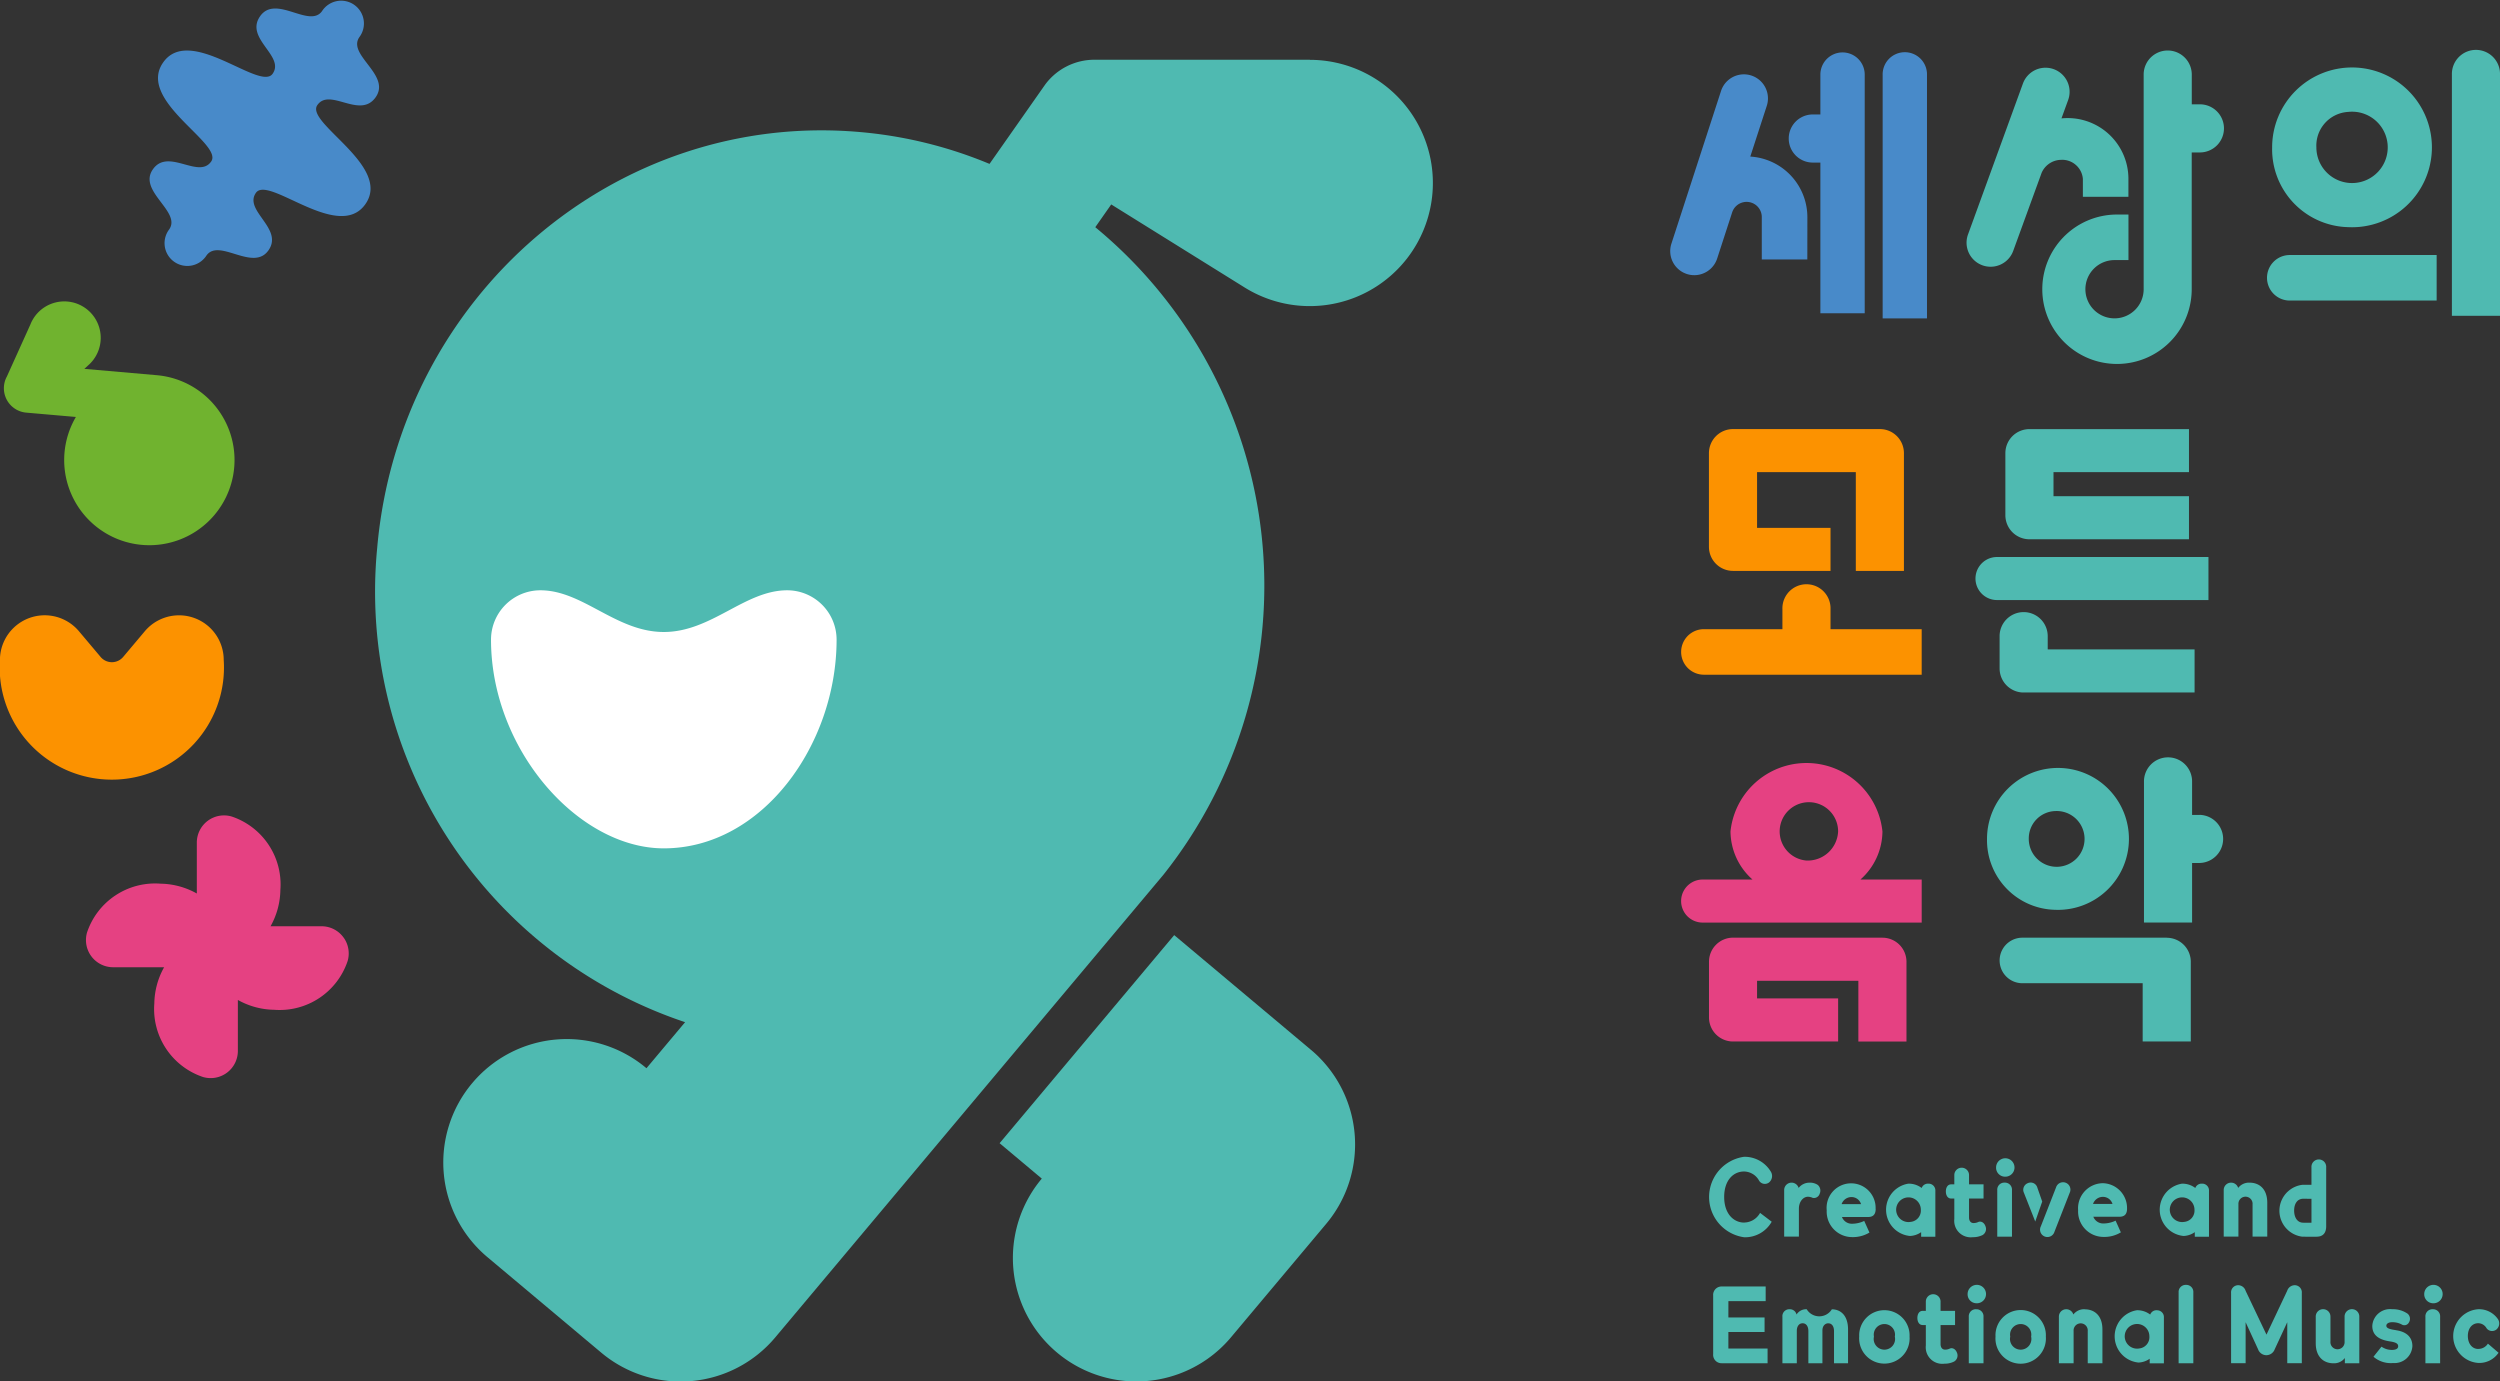 <svg xmlns="http://www.w3.org/2000/svg" width="164.674" height="90.995" viewBox="0 0 164.674 90.995">
  <rect x="0" y="0" width="164.674" height="90.995" fill="#333333" stroke="none"/>
  <g id="그룹_568" data-name="그룹 568" transform="translate(-381.663 -83.943)">
    <path id="패스_1546" data-name="패스 1546" d="M492.159,138.3h-9.925a1.586,1.586,0,0,0-1.5,1.584v3.67a1.584,1.584,0,0,0,1.5,1.582l7.006,0v-2.836H483.9V141.14h6.672v4h3.17v-5.255a1.585,1.585,0,0,0-1.585-1.584" transform="translate(13.5 7.408)" fill="#e54182"/>
    <path id="패스_1547" data-name="패스 1547" d="M487.374,134.6a1.925,1.925,0,1,1,2.085-1.918,2.008,2.008,0,0,1-2.085,1.918m3.555,1.251a4.275,4.275,0,0,0,1.45-3.169,5.032,5.032,0,0,0-10.009,0,4.274,4.274,0,0,0,1.449,3.169h-3.284a1.417,1.417,0,1,0,0,2.835h14.429v-2.835Z" transform="translate(13.28 6.027)" fill="#e54182"/>
    <path id="패스_1548" data-name="패스 1548" d="M501.351,131.3a1.837,1.837,0,1,1-1.749,1.834,1.8,1.8,0,0,1,1.749-1.834m0,6.505a4.674,4.674,0,1,0-4.5-4.671,4.589,4.589,0,0,0,4.5,4.671" transform="translate(15.696 6.067)" fill="#4fbab1"/>
    <path id="패스_1549" data-name="패스 1549" d="M509.619,131.635h-.5v-2.168a1.585,1.585,0,1,0-3.169,0v9.257h3.169V134.8h.5a1.585,1.585,0,0,0,0-3.169" transform="translate(16.936 5.987)" fill="#4fbab1"/>
    <path id="패스_1550" data-name="패스 1550" d="M508.59,138.3h-9.508a1.5,1.5,0,0,0,0,3h7.923v3.837h3.17V139.89a1.585,1.585,0,0,0-1.585-1.585" transform="translate(15.795 7.408)" fill="#4fbab1"/>
    <path id="패스_1551" data-name="패스 1551" d="M499.5,116.075h10.509v-2.836h-8.924v-1.585h8.924v-2.835H499.5a1.584,1.584,0,0,0-1.585,1.584v4.087a1.585,1.585,0,0,0,1.585,1.585" transform="translate(15.841 3.39)" fill="#4fbab1"/>
    <path id="패스_1552" data-name="패스 1552" d="M500.75,121.047a1.585,1.585,0,1,0-3.169,0v2.085a1.587,1.587,0,0,0,1.5,1.585h11.343V121.88H500.75Z" transform="translate(15.795 4.84)" fill="#4fbab1"/>
    <path id="패스_1553" data-name="패스 1553" d="M497.6,116.233a1.417,1.417,0,1,0,0,2.835h13.928v-2.836Z" transform="translate(15.605 4.4)" fill="#4fbab1"/>
    <path id="패스_1554" data-name="패스 1554" d="M488.959,120.766v-1.334a1.585,1.585,0,1,0-3.169,0v1.334h-5.171a1.5,1.5,0,1,0,0,3h14.345v-3Z" transform="translate(13.28 4.62)" fill="#fc9200"/>
    <path id="패스_1555" data-name="패스 1555" d="M482.317,118.159h6.422v-2.836H483.9v-3.669h6.505v6.505h3.169V110.4a1.585,1.585,0,0,0-1.584-1.584h-9.675a1.586,1.586,0,0,0-1.585,1.584v6.172a1.585,1.585,0,0,0,1.585,1.585" transform="translate(13.5 3.39)" fill="#fc9200"/>
    <path id="패스_1556" data-name="패스 1556" d="M518.38,90.781a2.35,2.35,0,1,1-2.086,2.336,2.224,2.224,0,0,1,2.086-2.336m0,7.59a5.262,5.262,0,1,0-5-5.254,5.134,5.134,0,0,0,5,5.254" transform="translate(17.948 0.534)" fill="#4fbab1"/>
    <path id="패스_1557" data-name="패스 1557" d="M525.384,86.835A1.585,1.585,0,0,0,523.8,88.42v15.929h3.17V88.42a1.585,1.585,0,0,0-1.585-1.585" transform="translate(19.368 0.394)" fill="#4fbab1"/>
    <path id="패스_1558" data-name="패스 1558" d="M513.082,100.227a1.5,1.5,0,0,0,1.5,1.5h9.674v-3h-9.674a1.5,1.5,0,0,0-1.5,1.5" transform="translate(17.908 2.014)" fill="#4fbab1"/>
    <path id="패스_1559" data-name="패스 1559" d="M501.909,93.935a1.37,1.37,0,0,1,1.418,1.251v1.183h3V95.186a4,4,0,0,0-4-4,4.064,4.064,0,0,0-.41.02l.44-1.21a1.585,1.585,0,0,0-2.979-1.084l-3.617,9.94a1.584,1.584,0,1,0,2.977,1.084l1.875-5.151a1.419,1.419,0,0,1,1.3-.848" transform="translate(15.534 0.535)" fill="#4fbab1"/>
    <path id="패스_1560" data-name="패스 1560" d="M510.421,90.421h-.5v-2a1.585,1.585,0,0,0-3.169,0V102.6a1.919,1.919,0,1,1-1.918-1.919h.917v-3h-.834a4.921,4.921,0,1,0,5,4.921V93.59h.5a1.585,1.585,0,1,0,0-3.169" transform="translate(16.113 0.394)" fill="#4fbab1"/>
    <path id="패스_1561" data-name="패스 1561" d="M487.521,97.662a4,4,0,0,0-3.76-3.992l1.086-3.342a1.584,1.584,0,0,0-3.013-.981l-3.269,10.06a1.584,1.584,0,1,0,3.013.981l.987-3.037a1,1,0,0,1,1.953.31v2.788h3Z" transform="translate(13.193 0.587)" fill="#488ac9"/>
    <path id="패스_1562" data-name="패스 1562" d="M493.721,88.483a1.461,1.461,0,1,0-2.92,0V104.5h2.92Z" transform="translate(14.872 0.414)" fill="#488ac9"/>
    <path id="패스_1563" data-name="패스 1563" d="M488.9,86.982a1.459,1.459,0,0,0-1.459,1.445v2.641h-.5a1.585,1.585,0,1,0,0,3.17h.5v9.924h2.92V88.427a1.46,1.46,0,0,0-1.46-1.445" transform="translate(14.13 0.414)" fill="#488ac9"/>
    <path id="패스_1564" data-name="패스 1564" d="M486.661,153.43c-.318,0-.6.323-.6.791v1.836h-.969V153a.486.486,0,0,1,.952-.15.9.9,0,0,1,.7-.347.916.916,0,0,1,.562.15.494.494,0,0,1,.123.581.393.393,0,0,1-.462.269.74.74,0,0,0-.307-.072" transform="translate(14.094 9.342)" fill="#4fbab1"/>
    <path id="패스_1565" data-name="패스 1565" d="M488.538,153.912a.688.688,0,0,1,.651-.467.656.656,0,0,1,.631.467Zm2.24.31a1.615,1.615,0,1,0-3.22.1,1.676,1.676,0,0,0,1.656,1.76,2.1,2.1,0,0,0,1.159-.3l-.345-.766a1.824,1.824,0,0,1-.781.185.691.691,0,0,1-.685-.443h1.721c.345,0,.5-.18.5-.539" transform="translate(14.43 9.348)" fill="#4fbab1"/>
    <path id="패스_1566" data-name="패스 1566" d="M503.114,153.9a.686.686,0,0,1,.651-.466.657.657,0,0,1,.631.466Zm2.24.311a1.635,1.635,0,0,0-1.589-1.677,1.652,1.652,0,0,0-1.633,1.779,1.675,1.675,0,0,0,1.656,1.759,2.092,2.092,0,0,0,1.159-.3L504.6,155a1.819,1.819,0,0,1-.781.186.693.693,0,0,1-.685-.443h1.721c.345,0,.5-.181.5-.539" transform="translate(16.416 9.346)" fill="#4fbab1"/>
    <path id="패스_1567" data-name="패스 1567" d="M497.072,155.485c-.089-.245-.3-.352-.479-.269a.7.7,0,0,1-.307.066c-.156,0-.294-.114-.294-.37v-1.245h.955v-.934h-.955v-.611a.485.485,0,1,0-.97,0v.611h-.206c-.24,0-.351.222-.351.467s.111.467.351.467h.206v1.346a1.087,1.087,0,0,0,1.22,1.2,1.39,1.39,0,0,0,.646-.143.463.463,0,0,0,.184-.581" transform="translate(15.371 9.223)" fill="#4fbab1"/>
    <path id="패스_1568" data-name="패스 1568" d="M497.938,152.3a.607.607,0,1,0-.562-.6.591.591,0,0,0,.562.6" transform="translate(15.768 9.15)" fill="#4fbab1"/>
    <path id="패스_1569" data-name="패스 1569" d="M497.929,152.5a.463.463,0,0,0-.484.5v3.059h.969V153a.463.463,0,0,0-.485-.5" transform="translate(15.777 9.342)" fill="#4fbab1"/>
    <path id="패스_1570" data-name="패스 1570" d="M513.441,156.057h-.969v-2.118a.467.467,0,1,0-.931-.019v2.137h-.969V153a.486.486,0,0,1,.952-.15.893.893,0,0,1,.753-.348c.6,0,1.164.372,1.164,1.329Z" transform="translate(17.566 9.342)" fill="#4fbab1"/>
    <path id="패스_1571" data-name="패스 1571" d="M515.379,153.745c-.434,0-.608.377-.608.778s.174.8.608.8h.534v-1.575Zm-.067,2.5a1.722,1.722,0,0,1,0-3.418h.6v-1.154a.486.486,0,1,1,.97,0v3.885c0,.454-.223.687-.635.687Z" transform="translate(18.006 9.159)" fill="#4fbab1"/>
    <path id="패스_1572" data-name="패스 1572" d="M483.053,155.336c-.693,0-1.319-.575-1.319-1.688s.615-1.677,1.308-1.677a1.152,1.152,0,0,1,1,.618.448.448,0,0,0,.641.109.549.549,0,0,0,.142-.685,2.012,2.012,0,0,0-1.786-1.01,2.676,2.676,0,0,0,.011,5.3,2.011,2.011,0,0,0,1.814-1.024l-.766-.582a1.213,1.213,0,0,1-1.048.636" transform="translate(13.5 9.138)" fill="#4fbab1"/>
    <path id="패스_1573" data-name="패스 1573" d="M500.2,153.748l-.33-.945a.455.455,0,0,0-.628-.264.467.467,0,0,0-.245.635l.744,1.891Z" transform="translate(15.983 9.342)" fill="#4fbab1"/>
    <path id="패스_1574" data-name="패스 1574" d="M500.875,155.733a.485.485,0,1,1-.9-.351l1-2.559a.485.485,0,1,1,.9.352Z" transform="translate(16.116 9.342)" fill="#4fbab1"/>
    <path id="패스_1575" data-name="패스 1575" d="M492.616,155.078a.813.813,0,1,1,.674-.8.746.746,0,0,1-.674.8m1.162-2.518a.439.439,0,0,0-.434.285,1.394,1.394,0,0,0-.879-.284,1.737,1.737,0,0,0,.11,3.445,1.373,1.373,0,0,0,.735-.251v.3h.936V153.04a.447.447,0,0,0-.468-.48" transform="translate(14.898 9.35)" fill="#4fbab1"/>
    <path id="패스_1576" data-name="패스 1576" d="M508.479,155.078a.813.813,0,1,1,.674-.8.746.746,0,0,1-.674.8m1.162-2.518a.438.438,0,0,0-.434.285,1.4,1.4,0,0,0-.879-.284,1.737,1.737,0,0,0,.11,3.445,1.376,1.376,0,0,0,.735-.251v.3h.935V153.04a.446.446,0,0,0-.467-.48" transform="translate(17.06 9.35)" fill="#4fbab1"/>
    <path id="패스_1577" data-name="패스 1577" d="M495.421,162.823c-.09-.245-.3-.352-.479-.269a.7.7,0,0,1-.307.066c-.156,0-.294-.115-.294-.37V161h.954v-.934h-.954v-.611a.485.485,0,1,0-.97,0v.611h-.206c-.24,0-.351.222-.351.467s.111.467.351.467h.206v1.346a1.087,1.087,0,0,0,1.22,1.2,1.39,1.39,0,0,0,.646-.143.464.464,0,0,0,.184-.581" transform="translate(15.146 10.223)" fill="#4fbab1"/>
    <path id="패스_1578" data-name="패스 1578" d="M496.287,159.638a.607.607,0,1,0-.562-.6.591.591,0,0,0,.562.6" transform="translate(15.543 10.15)" fill="#4fbab1"/>
    <path id="패스_1579" data-name="패스 1579" d="M496.278,159.84a.463.463,0,0,0-.484.5V163.4h.969v-3.059a.463.463,0,0,0-.485-.5" transform="translate(15.552 10.342)" fill="#4fbab1"/>
    <path id="패스_1580" data-name="패스 1580" d="M522.758,159.638a.607.607,0,1,0-.562-.6.591.591,0,0,0,.563.6" transform="translate(19.15 10.15)" fill="#4fbab1"/>
    <path id="패스_1581" data-name="패스 1581" d="M522.749,159.84a.463.463,0,0,0-.484.5V163.4h.969v-3.059a.463.463,0,0,0-.485-.5" transform="translate(19.159 10.342)" fill="#4fbab1"/>
    <path id="패스_1582" data-name="패스 1582" d="M488.249,159.84a.971.971,0,0,1-1.66,0,.749.749,0,0,0-.669.348.449.449,0,0,0-.457-.348.455.455,0,0,0-.473.5V163.4h.948v-2.136c0-.288.139-.5.383-.5s.378.215.378.515V163.4h.926v-2.16c0-.317.19-.473.384-.473.25,0,.38.215.38.515V163.4h.924v-2.227c0-.927-.491-1.328-1.064-1.328" transform="translate(14.08 10.342)" fill="#4fbab1"/>
    <path id="패스_1583" data-name="패스 1583" d="M490.412,161.638a.705.705,0,1,0,1.376,0,.7.7,0,1,0-1.376,0m2.346,0a1.662,1.662,0,1,1-3.316,0,1.66,1.66,0,1,1,3.316,0" transform="translate(14.687 10.348)" fill="#4fbab1"/>
    <path id="패스_1584" data-name="패스 1584" d="M498.314,161.638a.705.705,0,1,0,1.376,0,.7.7,0,1,0-1.376,0m2.345,0a1.662,1.662,0,1,1-3.315,0,1.66,1.66,0,1,1,3.315,0" transform="translate(15.763 10.348)" fill="#4fbab1"/>
    <path id="패스_1585" data-name="패스 1585" d="M502.721,159.84a.891.891,0,0,0-.752.348.486.486,0,0,0-.952.149V163.4h.969v-2.136a.467.467,0,1,1,.931.018V163.4h.968v-2.227c0-.957-.567-1.328-1.163-1.328" transform="translate(16.264 10.342)" fill="#4fbab1"/>
    <path id="패스_1586" data-name="패스 1586" d="M508.443,158.428a.464.464,0,0,0-.485.5v4.662h.969v-4.662a.464.464,0,0,0-.484-.5" transform="translate(17.21 10.15)" fill="#4fbab1"/>
    <path id="패스_1587" data-name="패스 1587" d="M517.824,163.4v-.348a.891.891,0,0,1-.752.348c-.6,0-1.165-.372-1.165-1.328v-1.729a.485.485,0,1,1,.969,0v1.621a.467.467,0,1,0,.931.018v-1.64a.485.485,0,1,1,.969,0V163.4Z" transform="translate(18.293 10.342)" fill="#4fbab1"/>
    <path id="패스_1588" data-name="패스 1588" d="M520.774,161.223c-.412-.06-.664-.119-.664-.3,0-.114.123-.228.38-.228a1.281,1.281,0,0,1,.624.144.336.336,0,0,0,.485-.132.444.444,0,0,0-.089-.575,1.706,1.706,0,0,0-1.016-.293,1.172,1.172,0,0,0-1.309,1.1c0,.742.641.94,1.187,1.024.384.059.518.15.518.317,0,.15-.144.24-.413.24a1.2,1.2,0,0,1-.686-.215l-.528.664a1.738,1.738,0,0,0,1.287.414,1.18,1.18,0,0,0,1.276-1.115c0-.627-.441-.951-1.053-1.041" transform="translate(18.74 10.342)" fill="#4fbab1"/>
    <path id="패스_1589" data-name="패스 1589" d="M525.526,162.456c-.418,0-.685-.372-.685-.856s.267-.839.685-.839a.641.641,0,0,1,.551.336.455.455,0,0,0,.647.077.522.522,0,0,0,.107-.67,1.509,1.509,0,0,0-1.3-.665,1.773,1.773,0,0,0,0,3.538,1.526,1.526,0,0,0,1.332-.672l-.7-.6a.741.741,0,0,1-.63.348" transform="translate(19.378 10.342)" fill="#4fbab1"/>
    <path id="패스_1590" data-name="패스 1590" d="M515.659,163.585H514.7v-2.7l-.828,1.786a.592.592,0,0,1-.541.387.585.585,0,0,1-.552-.387l-.822-1.786v2.7H511v-4.623a.47.47,0,0,1,.479-.515.521.521,0,0,1,.478.369l1.374,2.887,1.364-2.887a.529.529,0,0,1,.484-.369.47.47,0,0,1,.479.515Z" transform="translate(17.624 10.152)" fill="#4fbab1"/>
    <path id="패스_1591" data-name="패스 1591" d="M481.978,160.562h2.384v.956h-2.384v1.09h2.582v.969h-3.02a.553.553,0,0,1-.564-.607v-3.849a.553.553,0,0,1,.564-.6h2.894v.967h-2.455Z" transform="translate(13.533 10.162)" fill="#4fbab1"/>
    <path id="패스_1592" data-name="패스 1592" d="M505.864,162.416a.812.812,0,1,1,.674-.8.746.746,0,0,1-.674.8m1.162-2.518a.439.439,0,0,0-.434.285,1.4,1.4,0,0,0-.879-.285,1.738,1.738,0,0,0,.11,3.446,1.382,1.382,0,0,0,.735-.251v.3h.936v-3.011a.447.447,0,0,0-.468-.48" transform="translate(16.704 10.35)" fill="#4fbab1"/>
    <path id="패스_1593" data-name="패스 1593" d="M401.7,84.667c-.827,1.178-3.058-1.124-4.087.347s1.652,2.608.826,3.787-5.449-3.26-7.212-.743,3.989,5.345,3.164,6.524-2.833-.924-3.841.516,1.9,2.78,1.073,3.959a1.5,1.5,0,1,0,2.455,1.721c.825-1.179,3.079,1.094,4.088-.347s-1.652-2.608-.827-3.786,5.45,3.26,7.212.742-3.991-5.345-3.166-6.522,2.812.952,3.842-.518-1.9-2.78-1.072-3.961a1.5,1.5,0,1,0-2.457-1.719" transform="translate(1.182)" fill="#488ac9"/>
    <path id="패스_1594" data-name="패스 1594" d="M395.34,120.293a2.948,2.948,0,0,0-4.151.383l-1.406,1.67a.971.971,0,0,1-1.5,0l-1.41-1.673a2.948,2.948,0,0,0-5.214,1.876,7.387,7.387,0,1,0,14.74,0,2.941,2.941,0,0,0-1.062-2.259" transform="translate(0 4.861)" fill="#fc9200"/>
    <path id="패스_1595" data-name="패스 1595" d="M391.959,106.278l-4.77-.417.224-.208a2.4,2.4,0,1,0-3.78-2.713l-1.552,3.434a1.549,1.549,0,0,0-.187.633,1.611,1.611,0,0,0,1.457,1.736l3.28.286a5.61,5.61,0,1,0,5.329-2.751" transform="translate(0.031 2.379)" fill="#70b32f"/>
    <path id="패스_1596" data-name="패스 1596" d="M403.629,139.278a1.788,1.788,0,0,0-1.466-.764h-3.358a5.016,5.016,0,0,0,.647-2.388,4.719,4.719,0,0,0-3.211-4.842A1.792,1.792,0,0,0,393.948,133v3.357a5.024,5.024,0,0,0-2.387-.647,4.721,4.721,0,0,0-4.843,3.212,1.791,1.791,0,0,0,1.718,2.292h3.358a5.026,5.026,0,0,0-.645,2.388,4.721,4.721,0,0,0,3.211,4.843,1.791,1.791,0,0,0,2.292-1.719v-3.357a5.032,5.032,0,0,0,2.388.647,4.722,4.722,0,0,0,4.843-3.213,1.791,1.791,0,0,0-.253-1.528" transform="translate(0.679 6.441)" fill="#e54182"/>
    <path id="패스_1597" data-name="패스 1597" d="M460.12,145.709l-9.009-7.558-11.5,13.707,2.778,2.332a8.133,8.133,0,0,0,12.461,10.456l6.273-7.477a8.135,8.135,0,0,0-1-11.459" transform="translate(7.896 7.387)" fill="#4fbab1"/>
    <path id="패스_1598" data-name="패스 1598" d="M464.973,87.406H450.78a4.037,4.037,0,0,0-3.237,1.635l-3.666,5.226a28.574,28.574,0,0,0-8.553-2.1c-16.1-1.408-30.334,10.858-31.781,27.4a29.9,29.9,0,0,0,20.282,31.234l-2.545,3.034a8.133,8.133,0,1,0-10.456,12.46l7.478,6.274a8.134,8.134,0,0,0,11.458-1l25.571-30.477a30.6,30.6,0,0,0-4.487-42.655l1.05-1.5,8.795,5.475a8.111,8.111,0,1,0,4.285-15" transform="translate(2.965 0.472)" fill="#4fbab1"/>
    <path id="패스_1599" data-name="패스 1599" d="M429.636,118.162c-2.8,0-4.983,2.747-8.128,2.747s-5.325-2.747-8.128-2.747a3.254,3.254,0,0,0-3.253,3.254c0,7.227,5.744,13.745,11.381,13.745,6.487,0,11.382-6.831,11.382-13.745a3.256,3.256,0,0,0-3.254-3.254" transform="translate(3.879 4.663)" fill="#fff"/>
  </g>
</svg>
